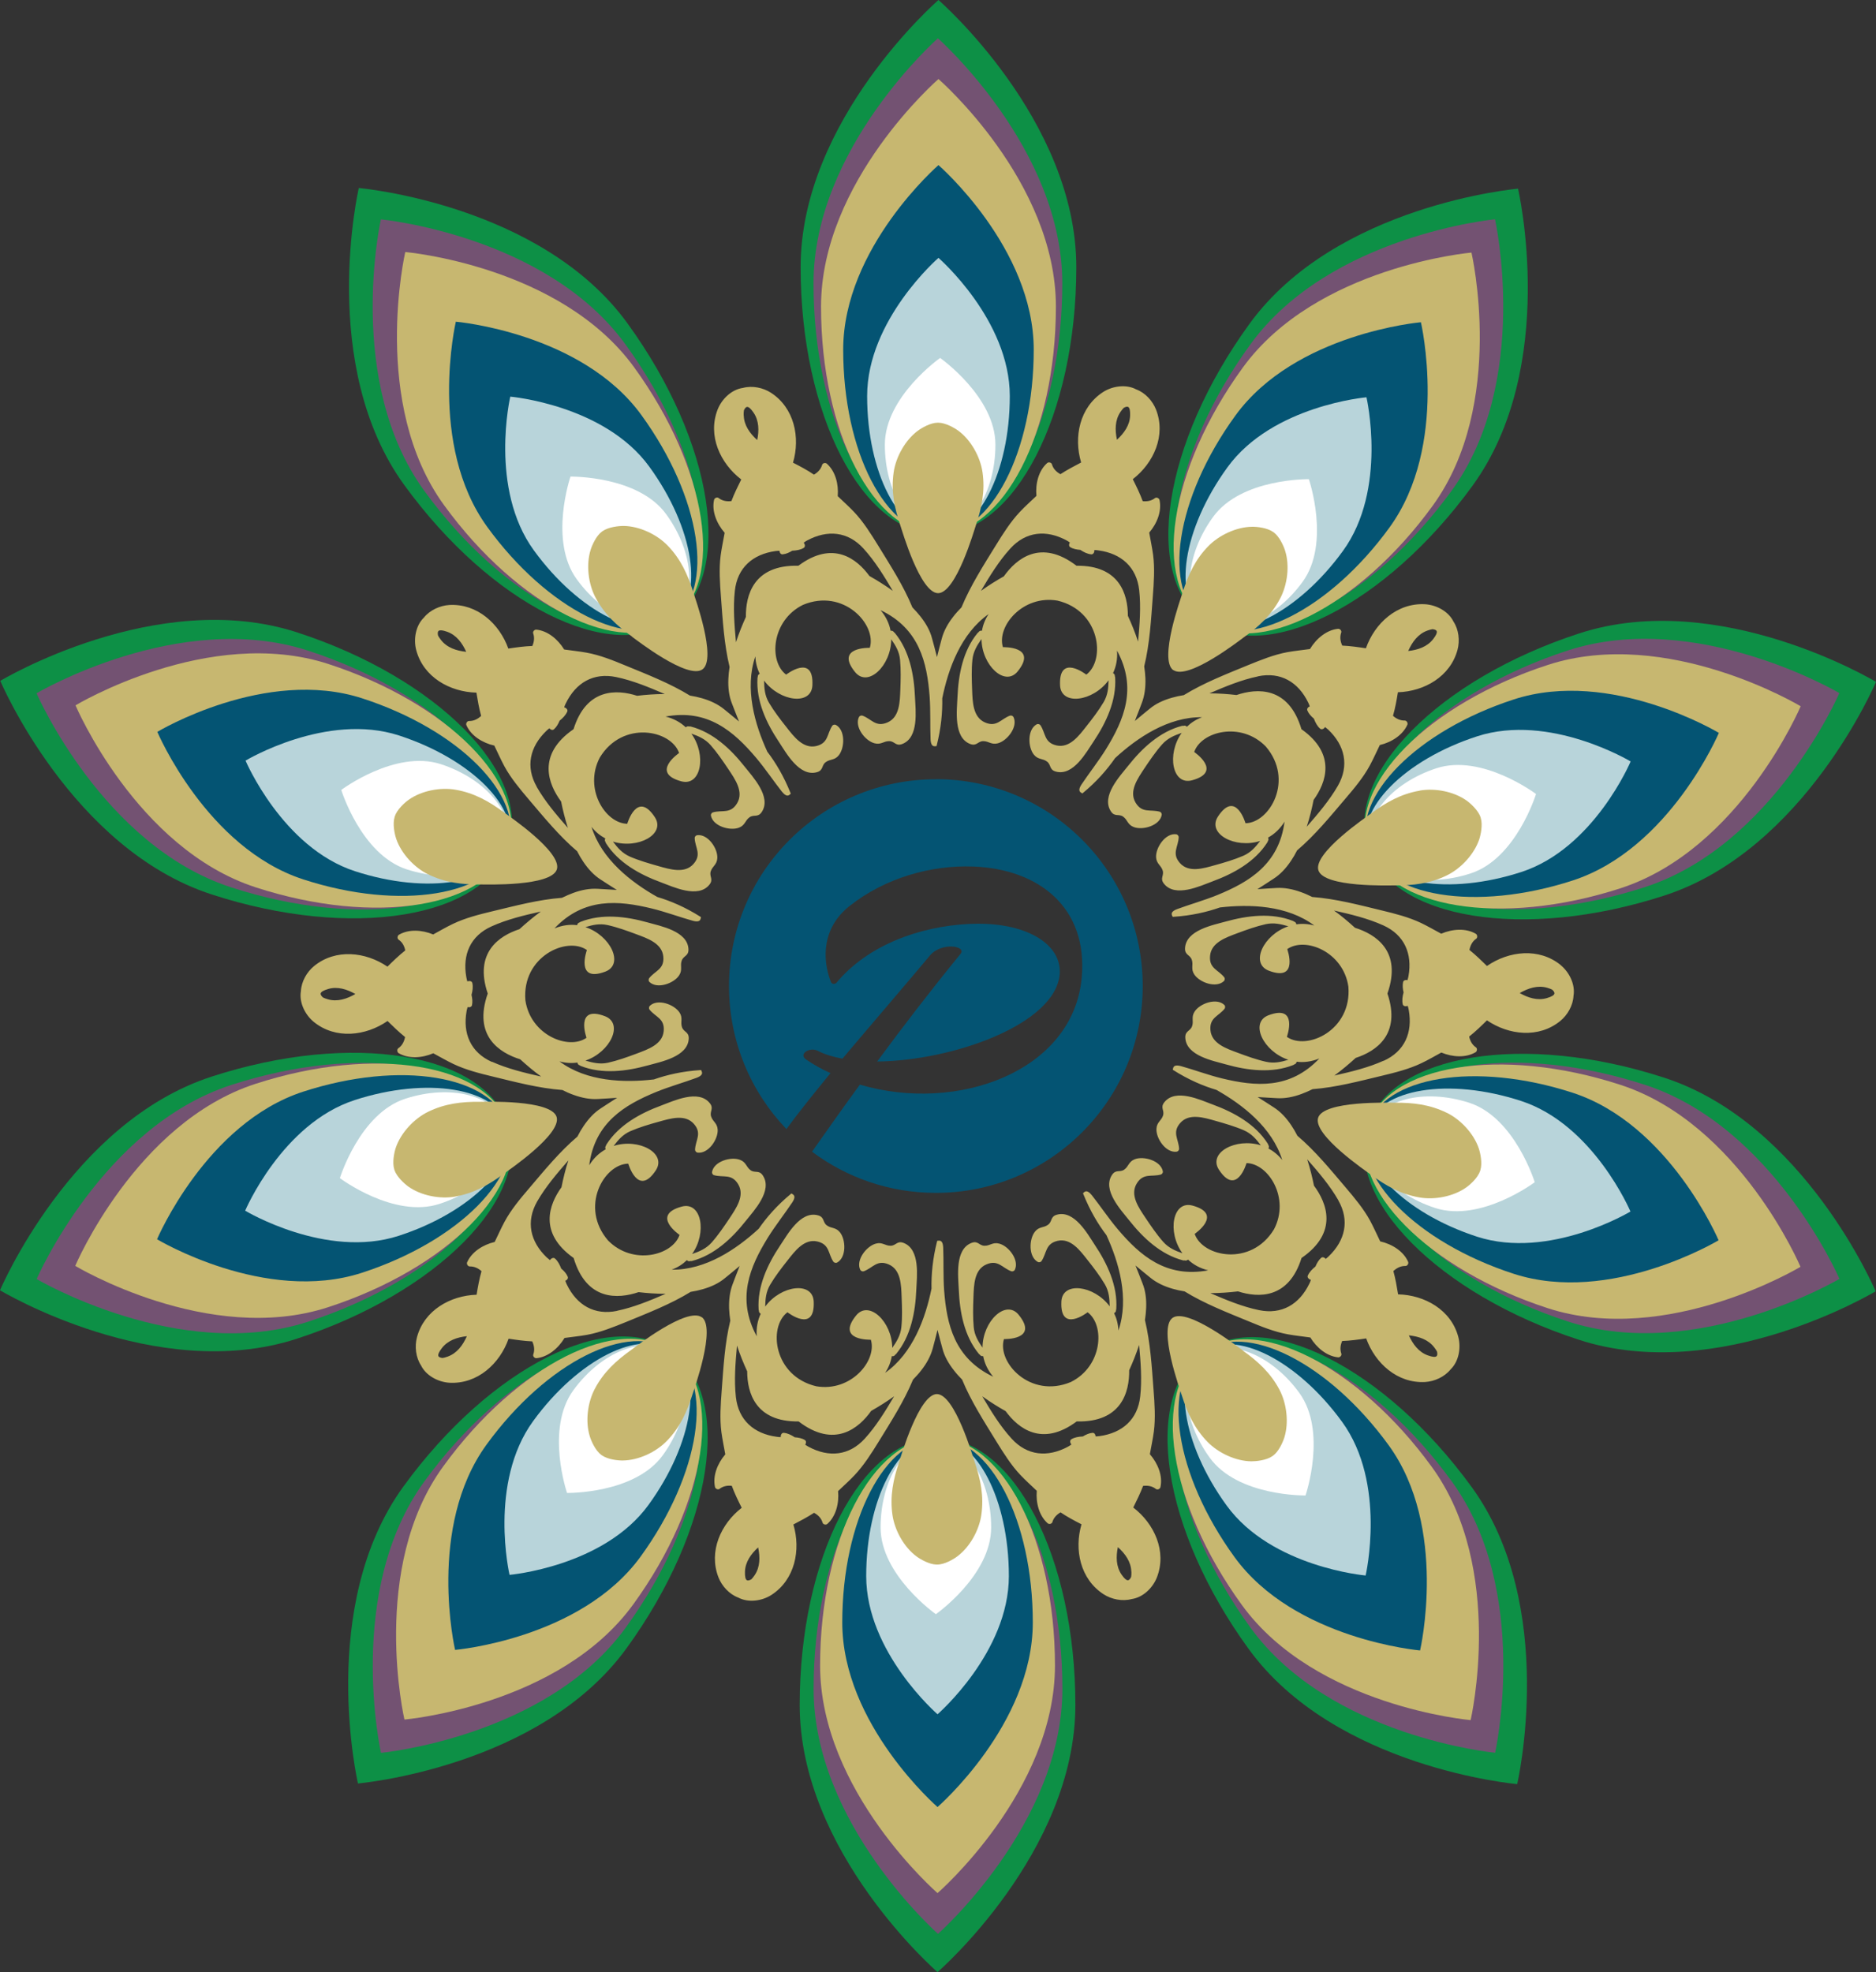 <?xml version="1.0" encoding="UTF-8"?><svg id="Layer_1" xmlns="http://www.w3.org/2000/svg" xmlns:xlink="http://www.w3.org/1999/xlink" viewBox="0 0 202.24 212.61"><rect x="0" y="0" width="202.24" height="212.61" fill="#333333" stroke="none"/><defs><style>.cls-1{fill:#fff;}.cls-2{fill:#735272;}.cls-3{fill:#c7b770;}.cls-4{fill:#045473;}.cls-5{fill:#b8d4da;}.cls-6{fill:#0d9046;}</style></defs><g id="logoMark"><a xlink:href="75.0533333333333"><path id="logoMark_PathItem_" class="cls-4" d="M100.89,84.01c-12.31,0-22.3,9.98-22.3,22.3,0,5.98,2.36,11.41,6.19,15.41,1.18-1.62,2.87-3.73,4.75-6.03-.89-.4-1.78-.89-2.63-1.47-.85-.58,.36-1.38,1.25-.94,.76,.4,1.69,.67,2.67,.85,3.34-3.96,6.95-8.15,9.44-11.13,1.25-1.47,3.96-1.02,3.3-.18-3.34,4.1-6.28,7.93-9,11.62,8.19-.09,19.19-4.01,19.68-9.4,.27-3.25-3.65-5.74-9.8-5.43-5.39,.27-10.91,2.32-14.25,6.32-.18,.22-.53,.18-.62-.09-.94-2.4-.98-5.83,2.05-8.19,3.83-3.03,8.82-4.41,13.32-4.23,7.04,.27,12.38,4.41,11.67,12.02-.94,10.06-13.4,14.61-23.91,11.49-1.8,2.46-3.49,4.86-5.16,7.23,3.72,2.79,8.34,4.44,13.35,4.44,12.31,0,22.3-9.98,22.3-22.3s-9.98-22.3-22.3-22.3h0Z"/></a><a xlink:href="62.1980392156863"><path id="logoMark_PathItem_-2" class="cls-6" d="M86.21,183.81c0,15.91,14.86,28.8,14.86,28.8,0,0,14.86-12.89,14.86-28.8s-6.65-28.8-14.86-28.8-14.86,12.89-14.86,28.8Z"/></a><a xlink:href="62.543137254902"><path id="logoMark_PathItem_-3" class="cls-2" d="M87.71,182.07c0,14.58,13.41,26.41,13.41,26.41,0,0,13.41-11.82,13.41-26.41s-6.01-26.41-13.41-26.41-13.41,11.82-13.41,26.41h0Z"/></a><a xlink:href="29.5333333333333"><path id="logoMark_PathItem_-4" class="cls-3" d="M88.41,179.55c0,13.55,12.66,24.54,12.66,24.54,0,0,12.66-10.99,12.66-24.54s-5.67-24.54-12.66-24.54-12.66,10.99-12.66,24.54Z"/></a><a xlink:href="75.0533333333333"><path id="logoMark_PathItem_-5" class="cls-4" d="M90.8,174.91c0,10.99,10.27,19.9,10.27,19.9,0,0,10.27-8.91,10.27-19.9s-4.6-19.9-10.27-19.9-10.27,8.91-10.27,19.9Z"/></a><a xlink:href="19.8776470588235"><path id="logoMark_PathItem_-6" class="cls-5" d="M93.38,169.91c0,8.23,7.69,14.9,7.69,14.9,0,0,7.69-6.67,7.69-14.9s-3.44-14.9-7.69-14.9-7.69,6.67-7.69,14.9Z"/></a><a xlink:href="1.4210854715202e-14"><path id="logoMark_PathItem_-7" class="cls-1" d="M94.93,164.67c0,5.16,5.96,9.35,5.96,9.35,0,0,5.96-4.18,5.96-9.35s-2.67-9.35-5.96-9.35-5.96,4.18-5.96,9.35Z"/></a><a xlink:href="62.1980392156863"><path id="logoMark_PathItem_-8" class="cls-6" d="M134.61,177.77c9.35,12.87,28.95,14.57,28.95,14.57,0,0,4.44-19.17-4.91-32.03-9.35-12.87-22.31-19.39-28.95-14.57s-4.44,19.17,4.91,32.03Z"/></a><a xlink:href="62.543137254902"><path id="logoMark_PathItem_-9" class="cls-2" d="M134.81,175.48c8.57,11.8,26.37,13.48,26.37,13.48,0,0,3.9-17.45-4.67-29.25s-20.38-17.83-26.37-13.48c-5.99,4.35-3.9,17.45,4.67,29.25Z"/></a><a xlink:href="29.5333333333333"><path id="logoMark_PathItem_-10" class="cls-3" d="M133.88,173.03c7.96,10.96,24.66,12.41,24.66,12.41,0,0,3.78-16.33-4.18-27.29s-19.01-16.52-24.66-12.41c-5.66,4.11-3.78,16.33,4.18,27.29Z"/></a><a xlink:href="75.0533333333333"><path id="logoMark_PathItem_-11" class="cls-4" d="M133.09,167.87c6.46,8.89,20,10.06,20,10.06,0,0,3.07-13.24-3.39-22.13-6.46-8.89-15.41-13.4-20-10.06-4.59,3.33-3.07,13.24,3.39,22.13Z"/></a><a xlink:href="19.8776470588235"><path id="logoMark_PathItem_-12" class="cls-5" d="M132.24,162.31c4.84,6.66,14.98,7.54,14.98,7.54,0,0,2.3-9.92-2.54-16.57s-11.54-10.03-14.98-7.54-2.3,9.92,2.54,16.57Z"/></a><a xlink:href="1.4210854715202e-14"><path id="logoMark_PathItem_-13" class="cls-1" d="M130.42,157.16c3.03,4.18,10.32,4.06,10.32,4.06,0,0,2.36-6.89-.67-11.06s-7.65-5.99-10.32-4.06c-2.66,1.93-2.36,6.89,.67,11.06Z"/></a><a xlink:href="62.1980392156863"><path id="logoMark_PathItem_-14" class="cls-6" d="M170.22,144.44c15.13,4.92,31.98-5.23,31.98-5.23,0,0-7.67-18.12-22.8-23.03-15.13-4.92-29.45-2.57-31.98,5.23-2.54,7.8,7.67,18.12,22.8,23.03Z"/></a><a xlink:href="62.543137254902"><path id="logoMark_PathItem_-15" class="cls-2" d="M169.04,142.47c13.87,4.51,29.26-4.6,29.26-4.6,0,0-7.1-16.41-20.97-20.92-13.87-4.51-26.97-2.45-29.26,4.6s7.1,16.41,20.97,20.92h0Z"/></a><a xlink:href="29.5333333333333"><path id="logoMark_PathItem_-16" class="cls-3" d="M166.85,141.03c12.89,4.19,27.25-4.46,27.25-4.46,0,0-6.54-15.43-19.42-19.62s-25.09-2.19-27.25,4.46,6.54,15.43,19.42,19.62Z"/></a><a xlink:href="75.0533333333333"><path id="logoMark_PathItem_-17" class="cls-4" d="M163.17,137.32c10.45,3.4,22.1-3.61,22.1-3.61,0,0-5.3-12.52-15.75-15.91s-20.34-1.78-22.1,3.61c-1.75,5.39,5.3,12.52,15.75,15.91Z"/></a><a xlink:href="19.8776470588235"><path id="logoMark_PathItem_-18" class="cls-5" d="M159.22,133.32c7.83,2.54,16.55-2.71,16.55-2.71,0,0-3.97-9.37-11.79-11.92s-15.23-1.33-16.55,2.71,3.97,9.37,11.79,11.92Z"/></a><a xlink:href="1.4210854715202e-14"><path id="logoMark_PathItem_-19" class="cls-1" d="M154.72,130.23c4.91,1.59,10.73-2.78,10.73-2.78,0,0-2.14-6.96-7.05-8.56-4.91-1.59-9.71-.35-10.73,2.78s2.14,6.96,7.05,8.56Z"/></a><a xlink:href="62.1980392156863"><path id="logoMark_PathItem_-20" class="cls-6" d="M179.44,96.54c15.13-4.92,22.8-23.03,22.8-23.03,0,0-16.85-10.15-31.98-5.23-15.13,4.92-25.33,15.23-22.8,23.03,2.54,7.8,16.85,10.15,31.98,5.23Z"/></a><a xlink:href="62.543137254902"><path id="logoMark_PathItem_-21" class="cls-2" d="M177.32,95.64c13.87-4.51,20.97-20.92,20.97-20.92,0,0-15.39-9.1-29.26-4.6-13.87,4.51-23.26,13.87-20.97,20.92,2.29,7.05,15.39,9.1,29.26,4.6Z"/></a><a xlink:href="29.5333333333333"><path id="logoMark_PathItem_-22" class="cls-3" d="M174.7,95.76c12.89-4.19,19.42-19.62,19.42-19.62,0,0-14.36-8.65-27.25-4.46s-21.58,12.97-19.42,19.62,14.36,8.64,27.25,4.46Z"/></a><a xlink:href="75.0533333333333"><path id="logoMark_PathItem_-23" class="cls-4" d="M169.55,94.92c10.45-3.4,15.75-15.91,15.75-15.91,0,0-11.64-7.01-22.1-3.61-10.45,3.4-17.5,10.52-15.75,15.91,1.75,5.39,11.64,7.01,22.1,3.61h0Z"/></a><a xlink:href="19.8776470588235"><path id="logoMark_PathItem_-24" class="cls-5" d="M164,94.01c7.83-2.54,11.79-11.92,11.79-11.92,0,0-8.72-5.25-16.55-2.71s-13.11,7.88-11.79,11.92,8.72,5.25,16.55,2.71Z"/></a><a xlink:href="1.4210854715202e-14"><path id="logoMark_PathItem_-25" class="cls-1" d="M158.54,94.16c4.91-1.59,7.05-8.56,7.05-8.56,0,0-5.82-4.38-10.73-2.78s-8.06,5.43-7.05,8.56c1.02,3.13,5.82,4.38,10.73,2.78Z"/></a><a xlink:href="62.1980392156863"><path id="logoMark_PathItem_-26" class="cls-6" d="M158.74,52.37c9.35-12.87,4.91-32.03,4.91-32.03,0,0-19.6,1.7-28.95,14.57-9.35,12.87-11.55,27.21-4.91,32.03,6.64,4.82,19.6-1.7,28.95-14.57Z"/></a><a xlink:href="62.543137254902"><path id="logoMark_PathItem_-27" class="cls-2" d="M156.5,52.89c8.57-11.8,4.67-29.25,4.67-29.25,0,0-17.8,1.68-26.37,13.48-8.57,11.8-10.66,24.89-4.67,29.25s17.8-1.68,26.37-13.48Z"/></a><a xlink:href="29.5333333333333"><path id="logoMark_PathItem_-28" class="cls-3" d="M154.45,54.52c7.96-10.96,4.18-27.29,4.18-27.29,0,0-16.7,1.45-24.66,12.41-7.96,10.96-9.84,23.18-4.18,27.29,5.66,4.11,16.7-1.45,24.66-12.41Z"/></a><a xlink:href="75.0533333333333"><path id="logoMark_PathItem_-29" class="cls-4" d="M149.79,56.87c6.46-8.89,3.39-22.13,3.39-22.13,0,0-13.54,1.17-20,10.06-6.46,8.89-7.98,18.8-3.39,22.13,4.59,3.33,13.54-1.17,20-10.06Z"/></a><a xlink:href="19.8776470588235"><path id="logoMark_PathItem_-30" class="cls-5" d="M144.77,59.4c4.84-6.66,2.54-16.57,2.54-16.57,0,0-10.14,.88-14.98,7.54-4.84,6.66-5.97,14.08-2.54,16.57,3.43,2.5,10.14-.88,14.98-7.54Z"/></a><a xlink:href="1.4210854715202e-14"><path id="logoMark_PathItem_-31" class="cls-1" d="M140.43,62.72c3.03-4.18,.67-11.06,.67-11.06,0,0-7.28-.12-10.32,4.06s-3.33,9.13-.67,11.06,7.28,.12,10.32-4.06Z"/></a><a xlink:href="62.1980392156863"><path id="logoMark_PathItem_-32" class="cls-6" d="M116.03,28.8c0-15.91-14.86-28.8-14.86-28.8,0,0-14.86,12.89-14.86,28.8s6.65,28.8,14.86,28.8,14.86-12.89,14.86-28.8Z"/></a><a xlink:href="62.543137254902"><path id="logoMark_PathItem_-33" class="cls-2" d="M114.52,30.54c0-14.58-13.41-26.41-13.41-26.41,0,0-13.41,11.82-13.41,26.41s6.01,26.41,13.41,26.41,13.41-11.82,13.41-26.41Z"/></a><a xlink:href="29.5333333333333"><path id="logoMark_PathItem_-34" class="cls-3" d="M113.83,33.06c0-13.55-12.66-24.54-12.66-24.54,0,0-12.66,10.99-12.66,24.54s5.67,24.54,12.66,24.54,12.66-10.99,12.66-24.54Z"/></a><a xlink:href="75.0533333333333"><path id="logoMark_PathItem_-35" class="cls-4" d="M111.44,37.7c0-10.99-10.27-19.9-10.27-19.9,0,0-10.27,8.91-10.27,19.9,0,10.99,4.6,19.9,10.27,19.9s10.27-8.91,10.27-19.9Z"/></a><a xlink:href="19.8776470588235"><path id="logoMark_PathItem_-36" class="cls-5" d="M108.86,42.7c0-8.23-7.69-14.9-7.69-14.9,0,0-7.69,6.67-7.69,14.9s3.44,14.9,7.69,14.9,7.69-6.67,7.69-14.9Z"/></a><a xlink:href="1.4210854715202e-14"><path id="logoMark_PathItem_-37" class="cls-1" d="M107.31,47.94c0-5.16-5.96-9.35-5.96-9.35,0,0-5.96,4.18-5.96,9.35s2.67,9.35,5.96,9.35,5.96-4.18,5.96-9.35Z"/></a><a xlink:href="62.1980392156863"><path id="logoMark_PathItem_-38" class="cls-6" d="M67.63,34.84c-9.35-12.87-28.95-14.57-28.95-14.57,0,0-4.44,19.17,4.91,32.03,9.35,12.87,22.31,19.39,28.95,14.57s4.44-19.17-4.91-32.03Z"/></a><a xlink:href="62.543137254902"><path id="logoMark_PathItem_-39" class="cls-2" d="M67.43,37.13c-8.57-11.8-26.37-13.48-26.37-13.48,0,0-3.9,17.45,4.67,29.25s20.38,17.83,26.37,13.48c5.99-4.35,3.9-17.45-4.67-29.25Z"/></a><a xlink:href="29.5333333333333"><path id="logoMark_PathItem_-40" class="cls-3" d="M68.35,39.58c-7.97-10.96-24.66-12.41-24.66-12.41,0,0-3.78,16.33,4.18,27.29,7.97,10.96,19.01,16.52,24.66,12.41,5.66-4.11,3.78-16.33-4.18-27.29Z"/></a><a xlink:href="75.0533333333333"><path id="logoMark_PathItem_-41" class="cls-4" d="M69.14,44.74c-6.46-8.89-20-10.06-20-10.06,0,0-3.07,13.24,3.39,22.13,6.46,8.89,15.41,13.4,20,10.06,4.59-3.33,3.07-13.24-3.39-22.13Z"/></a><a xlink:href="19.8776470588235"><path id="logoMark_PathItem_-42" class="cls-5" d="M69.99,50.3c-4.84-6.66-14.98-7.54-14.98-7.54,0,0-2.3,9.92,2.54,16.57,4.84,6.66,11.54,10.03,14.98,7.54s2.3-9.92-2.54-16.57Z"/></a><a xlink:href="1.4210854715202e-14"><path id="logoMark_PathItem_-43" class="cls-1" d="M71.82,55.44c-3.03-4.18-10.32-4.06-10.32-4.06,0,0-2.36,6.89,.67,11.06,3.03,4.18,7.65,5.99,10.32,4.06s2.36-6.89-.67-11.06Z"/></a><a xlink:href="62.1980392156863"><path id="logoMark_PathItem_-44" class="cls-6" d="M32.01,68.17C16.89,63.26,.03,73.4,.03,73.4c0,0,7.67,18.12,22.8,23.03,15.13,4.92,29.45,2.57,31.98-5.23,2.54-7.8-7.67-18.12-22.8-23.03h0Z"/></a><a xlink:href="62.543137254902"><path id="logoMark_PathItem_-45" class="cls-2" d="M33.2,70.14c-13.87-4.51-29.26,4.6-29.26,4.6,0,0,7.1,16.41,20.97,20.92s26.97,2.45,29.26-4.6-7.1-16.41-20.97-20.92Z"/></a><a xlink:href="29.5333333333333"><path id="logoMark_PathItem_-46" class="cls-3" d="M35.39,71.58c-12.89-4.19-27.25,4.46-27.25,4.46,0,0,6.54,15.43,19.42,19.62,12.89,4.19,25.09,2.19,27.25-4.46,2.16-6.65-6.54-15.43-19.42-19.62Z"/></a><a xlink:href="75.0533333333333"><path id="logoMark_PathItem_-47" class="cls-4" d="M39.06,75.29c-10.45-3.4-22.1,3.61-22.1,3.61,0,0,5.3,12.52,15.75,15.91s20.34,1.78,22.1-3.61c1.75-5.39-5.3-12.52-15.75-15.91Z"/></a><a xlink:href="19.8776470588235"><path id="logoMark_PathItem_-48" class="cls-5" d="M43.02,79.29c-7.83-2.54-16.55,2.71-16.55,2.71,0,0,3.97,9.37,11.79,11.92s15.23,1.33,16.55-2.71-3.97-9.37-11.79-11.92Z"/></a><a xlink:href="1.4210854715202e-14"><path id="logoMark_PathItem_-49" class="cls-1" d="M47.52,82.38c-4.91-1.59-10.73,2.78-10.73,2.78,0,0,2.14,6.96,7.05,8.56,4.91,1.59,9.71,.35,10.73-2.78,1.02-3.13-2.14-6.96-7.05-8.56Z"/></a><a xlink:href="62.1980392156863"><path id="logoMark_PathItem_-50" class="cls-6" d="M22.8,116.07C7.67,120.99,0,139.1,0,139.1c0,0,16.85,10.15,31.98,5.23,15.13-4.92,25.33-15.23,22.8-23.03s-16.85-10.15-31.98-5.23h0Z"/></a><a xlink:href="62.543137254902"><path id="logoMark_PathItem_-51" class="cls-2" d="M24.92,116.97c-13.87,4.51-20.97,20.92-20.97,20.92,0,0,15.39,9.1,29.26,4.6,13.87-4.51,23.26-13.87,20.97-20.92s-15.39-9.1-29.26-4.6Z"/></a><a xlink:href="29.5333333333333"><path id="logoMark_PathItem_-52" class="cls-3" d="M27.53,116.85c-12.89,4.19-19.42,19.62-19.42,19.62,0,0,14.36,8.65,27.25,4.46,12.89-4.19,21.58-12.97,19.42-19.62s-14.36-8.65-27.25-4.46Z"/></a><a xlink:href="75.0533333333333"><path id="logoMark_PathItem_-53" class="cls-4" d="M32.68,117.69c-10.45,3.4-15.75,15.91-15.75,15.91,0,0,11.64,7.01,22.1,3.61,10.45-3.4,17.5-10.52,15.75-15.91-1.75-5.39-11.64-7.01-22.1-3.61Z"/></a><a xlink:href="19.8776470588235"><path id="logoMark_PathItem_-54" class="cls-5" d="M38.23,118.6c-7.83,2.54-11.8,11.92-11.8,11.92,0,0,8.72,5.25,16.55,2.71,7.83-2.54,13.11-7.88,11.79-11.92-1.31-4.04-8.72-5.25-16.55-2.71Z"/></a><a xlink:href="1.4210854715202e-14"><path id="logoMark_PathItem_-55" class="cls-1" d="M43.69,118.45c-4.91,1.59-7.05,8.56-7.05,8.56,0,0,5.82,4.38,10.73,2.78,4.91-1.59,8.06-5.43,7.05-8.56s-5.82-4.38-10.73-2.78Z"/></a><a xlink:href="62.1980392156863"><path id="logoMark_PathItem_-56" class="cls-6" d="M43.5,160.24c-9.35,12.87-4.91,32.03-4.91,32.03,0,0,19.6-1.7,28.95-14.57s11.55-27.21,4.91-32.03-19.6,1.7-28.95,14.57Z"/></a><a xlink:href="62.543137254902"><path id="logoMark_PathItem_-57" class="cls-2" d="M45.74,159.72c-8.57,11.8-4.67,29.25-4.67,29.25,0,0,17.8-1.68,26.37-13.48,8.57-11.8,10.66-24.89,4.67-29.25s-17.8,1.68-26.37,13.48Z"/></a><a xlink:href="29.5333333333333"><path id="logoMark_PathItem_-58" class="cls-3" d="M47.78,158.09c-7.97,10.96-4.18,27.29-4.18,27.29,0,0,16.7-1.45,24.66-12.41,7.97-10.96,9.84-23.18,4.18-27.29-5.66-4.11-16.7,1.45-24.66,12.41Z"/></a><a xlink:href="75.0533333333333"><path id="logoMark_PathItem_-59" class="cls-4" d="M52.45,155.74c-6.46,8.89-3.39,22.13-3.39,22.13,0,0,13.54-1.17,20-10.06,6.46-8.89,7.98-18.8,3.39-22.13-4.59-3.33-13.54,1.17-20,10.06Z"/></a><a xlink:href="19.8776470588235"><path id="logoMark_PathItem_-60" class="cls-5" d="M57.47,153.21c-4.84,6.66-2.54,16.57-2.54,16.57,0,0,10.14-.88,14.98-7.54,4.84-6.66,5.97-14.08,2.54-16.57-3.43-2.5-10.14,.88-14.98,7.54Z"/></a><a xlink:href="1.4210854715202e-14"><path id="logoMark_PathItem_-61" class="cls-1" d="M61.8,149.89c-3.03,4.18-.67,11.06-.67,11.06,0,0,7.28,.12,10.32-4.06,3.03-4.18,3.33-9.13,.67-11.06s-7.28-.12-10.32,4.06Z"/></a><a xlink:href="29.5333333333333"><path id="logoMark_PathItem_-62" class="cls-3" d="M101.12,63.95c1.95,0,3.9-6.79,4.08-7.31,.64-1.91,1.01-3.7,.72-5.72-.24-1.66-1.24-3.47-2.59-4.47-.43-.32-1.39-.87-2.16-.88-.01,0-.03,0-.04,0-.01,0-.03,0-.04,0-.78,0-1.73,.56-2.16,.88-1.35,1.01-2.35,2.81-2.59,4.47-.29,2.02,.07,3.81,.72,5.72,.18,.52,2.13,7.31,4.08,7.31h0Z"/></a><a xlink:href="29.5333333333333"><path id="logoMark_PathItem_-63" class="cls-3" d="M68.14,68.65c.45,.32,6.01,4.66,7.59,3.51,1.58-1.15-.83-7.78-.99-8.31-.6-1.92-1.36-3.59-2.78-5.05-1.17-1.2-3.04-2.08-4.73-2.1-.54,0-1.63,.11-2.27,.56-.01,0-.02,.01-.03,.02-.01,0-.02,.02-.03,.02-.63,.46-1.07,1.47-1.23,1.98-.5,1.61-.25,3.66,.53,5.14,.95,1.8,2.3,3.04,3.94,4.21h0Z"/></a><a xlink:href="29.5333333333333"><path id="logoMark_PathItem_-64" class="cls-3" d="M46.16,94.26c1.83,.9,3.65,1.11,5.66,1.09,.55,0,7.61,.23,8.21-1.62,.6-1.86-5.25-5.81-5.69-6.14-1.62-1.2-3.21-2.1-5.22-2.45-1.65-.29-3.68,.1-5.06,1.08-.44,.31-1.26,1.05-1.5,1.79,0,.01,0,.02-.01,.04,0,.01,0,.03-.01,.04-.23,.74,0,1.82,.17,2.33,.54,1.6,1.95,3.11,3.46,3.85h0Z"/></a><a xlink:href="29.5333333333333"><path id="logoMark_PathItem_-65" class="cls-3" d="M49.09,128.99c2.01-.35,3.6-1.25,5.22-2.45,.44-.33,6.29-4.28,5.69-6.14-.6-1.86-7.66-1.62-8.21-1.62-2.01-.02-3.83,.19-5.66,1.09-1.5,.74-2.91,2.25-3.46,3.85-.17,.51-.4,1.59-.17,2.33,0,.01,0,.03,.01,.04,0,.01,0,.03,.01,.04,.25,.74,1.06,1.47,1.5,1.79,1.38,.98,3.4,1.37,5.06,1.08h0Z"/></a><a xlink:href="29.5333333333333"><path id="logoMark_PathItem_-66" class="cls-3" d="M75.65,142.01c-1.58-1.15-7.15,3.19-7.59,3.51-1.64,1.17-2.99,2.4-3.94,4.21-.78,1.48-1.04,3.53-.53,5.14,.16,.52,.61,1.52,1.23,1.98,.01,0,.02,.02,.03,.02,.01,0,.02,.01,.03,.02,.64,.45,1.73,.57,2.27,.56,1.69-.02,3.56-.9,4.73-2.1,1.42-1.46,2.18-3.13,2.78-5.05,.16-.52,2.57-7.16,.99-8.31h0Z"/></a><a xlink:href="29.5333333333333"><path id="logoMark_PathItem_-67" class="cls-3" d="M101.01,150.29c-1.95,0-3.9,6.79-4.08,7.31-.64,1.91-1.01,3.7-.72,5.72,.24,1.66,1.24,3.47,2.59,4.47,.43,.32,1.39,.87,2.16,.88,.01,0,.03,0,.04,0,.01,0,.03,0,.04,0,.78,0,1.73-.56,2.16-.88,1.35-1.01,2.35-2.81,2.59-4.47,.29-2.02-.07-3.81-.72-5.72-.18-.52-2.13-7.31-4.08-7.31h0Z"/></a><a xlink:href="29.5333333333333"><path id="logoMark_PathItem_-68" class="cls-3" d="M133.99,145.59c-.45-.32-6.01-4.66-7.59-3.51-1.58,1.15,.83,7.78,.99,8.31,.6,1.92,1.36,3.59,2.78,5.05,1.17,1.2,3.04,2.08,4.73,2.1,.54,0,1.63-.11,2.27-.56,.01,0,.02-.01,.03-.02,.01,0,.02-.02,.03-.02,.63-.46,1.07-1.47,1.23-1.98,.5-1.61,.25-3.66-.53-5.14-.95-1.8-2.3-3.04-3.94-4.21h0Z"/></a><path id="logoMark_CompoundPathItem_" class="cls-3" d="M168.25,104.04c-2.34-1.9-5.59-1.53-7.95,.1-.61-.6-1.22-1.19-1.89-1.73,.1-.49,.31-.92,.73-1.21,.17-.12,.13-.43-.04-.53-1.07-.63-2.52-.53-3.73-.01-.73-.39-1.43-.8-2.18-1.16-1.33-.63-2.82-1.01-4.24-1.35-2.47-.6-4.97-1.26-7.49-1.45-.4-.2-.8-.38-1.2-.52-.9-.33-1.79-.5-2.64-.45-.62,.04-1.32,.07-2.07,.13,.65-.4,1.22-.79,1.75-1.13,.72-.46,1.34-1.13,1.87-1.92,.24-.35,.46-.73,.66-1.13,1.93-1.64,3.56-3.64,5.21-5.58,.95-1.11,1.94-2.29,2.64-3.59,.39-.72,.71-1.46,1.07-2.19,1.27-.3,2.47-1.07,2.97-2.19,.08-.18-.07-.45-.28-.45-.49,.01-.91-.19-1.27-.51,.24-.83,.39-1.68,.53-2.54,2.84-.09,5.66-1.69,6.43-4.59,.26-.98,.13-2.17-.44-3.03-.54-1.11-1.86-1.8-3.07-1.87-3.01-.16-5.42,2.05-6.37,4.75-.85-.13-1.69-.25-2.55-.29-.21-.46-.28-.93-.11-1.41,.07-.2-.15-.42-.34-.4-1.23,.12-2.35,1.05-3.03,2.18-.82,.12-1.63,.19-2.45,.34-1.45,.27-2.87,.85-4.23,1.4-2.35,.97-4.76,1.9-6.92,3.23-.44,.07-.87,.16-1.28,.28-.92,.26-1.74,.64-2.4,1.19-.48,.4-1.03,.83-1.6,1.32,.29-.7,.52-1.36,.75-1.94,.31-.8,.42-1.7,.39-2.65-.02-.43-.06-.86-.13-1.3,.6-2.46,.74-5.04,.93-7.57,.11-1.46,.22-2.99,.03-4.45-.11-.81-.28-1.6-.42-2.4,.85-.99,1.37-2.32,1.11-3.52-.04-.19-.32-.33-.49-.2-.39,.3-.84,.38-1.32,.33-.3-.82-.68-1.59-1.07-2.37,2.25-1.74,3.59-4.7,2.51-7.49-.37-.95-1.17-1.83-2.14-2.19-1.09-.58-2.56-.37-3.58,.29-2.53,1.64-3.18,4.85-2.36,7.59-.76,.4-1.51,.79-2.23,1.26-.44-.24-.78-.58-.92-1.07-.06-.2-.37-.26-.51-.13-.93,.82-1.28,2.23-1.16,3.54-.59,.57-1.21,1.11-1.78,1.72-1.01,1.07-1.83,2.37-2.6,3.62-1.33,2.16-2.73,4.34-3.7,6.68-.31,.32-.61,.64-.87,.98-.59,.75-1.03,1.55-1.25,2.37-.16,.6-.34,1.27-.52,2.01-.18-.74-.37-1.41-.53-2.01-.21-.83-.66-1.62-1.25-2.37-.26-.33-.56-.66-.87-.98-.96-2.34-2.37-4.51-3.7-6.68-.77-1.24-1.58-2.55-2.6-3.62-.56-.59-1.17-1.13-1.75-1.69,.11-1.3-.25-2.68-1.17-3.5-.15-.13-.45-.08-.51,.13-.14,.47-.46,.8-.88,1.05-.72-.49-1.48-.89-2.26-1.29,.8-2.73,.14-5.91-2.38-7.54-.85-.55-2.02-.79-3.02-.52-1.23,.17-2.29,1.21-2.73,2.34-1.09,2.81,.28,5.79,2.55,7.53-.38,.77-.76,1.53-1.06,2.33-.5,.06-.97-.01-1.38-.33-.17-.13-.45,0-.49,.2-.27,1.21,.28,2.56,1.14,3.55-.14,.81-.32,1.61-.43,2.44-.19,1.46-.08,3,.03,4.45,.19,2.53,.34,5.11,.93,7.57-.07,.44-.11,.87-.13,1.3-.04,.95,.07,1.86,.39,2.65,.23,.58,.47,1.23,.76,1.93-.58-.49-1.13-.92-1.61-1.32-.66-.54-1.49-.93-2.4-1.19-.41-.12-.84-.21-1.28-.28-2.16-1.33-4.57-2.26-6.92-3.23-1.35-.56-2.78-1.14-4.23-1.4-.81-.15-1.61-.22-2.41-.34-.68-1.11-1.78-2.02-3-2.14-.19-.02-.41,.2-.34,.4,.16,.46,.1,.92-.09,1.36-.87,.03-1.72,.15-2.59,.28-.96-2.68-3.36-4.86-6.35-4.7-1.01,.06-2.1,.55-2.75,1.36-.89,.86-1.14,2.33-.83,3.5,.77,2.92,3.63,4.52,6.49,4.59,.14,.85,.28,1.68,.51,2.51-.37,.34-.79,.56-1.31,.55-.21,0-.36,.27-.28,.45,.5,1.14,1.73,1.91,3.01,2.2,.36,.74,.69,1.49,1.08,2.22,.7,1.29,1.69,2.47,2.64,3.59,1.65,1.94,3.28,3.94,5.21,5.58,.2,.4,.42,.77,.66,1.13,.53,.79,1.15,1.46,1.87,1.92,.53,.34,1.1,.72,1.75,1.12-.76-.05-1.45-.08-2.08-.12-.85-.05-1.75,.12-2.64,.45-.4,.15-.8,.32-1.2,.52-2.52,.19-5.02,.86-7.49,1.45-1.42,.34-2.92,.72-4.24,1.35-.74,.35-1.43,.76-2.15,1.15-1.2-.5-2.63-.59-3.69,.03-.17,.1-.21,.41-.04,.53,.41,.28,.62,.68,.72,1.16-.68,.54-1.3,1.14-1.92,1.75-2.35-1.6-5.58-1.96-7.9-.07-.79,.64-1.38,1.68-1.43,2.71-.21,1.22,.45,2.55,1.39,3.32,2.34,1.9,5.59,1.53,7.95-.1,.61,.6,1.22,1.19,1.89,1.73-.1,.49-.31,.92-.73,1.21-.17,.12-.13,.43,.04,.53,1.07,.63,2.52,.53,3.73,.01,.73,.39,1.43,.8,2.18,1.16,1.33,.63,2.82,1.01,4.24,1.35,2.47,.6,4.97,1.26,7.49,1.45,.4,.2,.8,.38,1.2,.52,.9,.33,1.79,.5,2.64,.45,.62-.04,1.32-.07,2.07-.13-.65,.4-1.22,.79-1.75,1.13-.72,.46-1.34,1.13-1.87,1.92-.24,.35-.46,.73-.66,1.13-1.93,1.64-3.56,3.64-5.21,5.58-.95,1.11-1.94,2.29-2.64,3.59-.39,.72-.71,1.46-1.07,2.19-1.27,.3-2.47,1.07-2.97,2.19-.08,.18,.07,.45,.28,.45,.49-.01,.91,.19,1.27,.51-.24,.84-.39,1.68-.53,2.54-2.84,.09-5.66,1.69-6.43,4.59-.26,.98-.13,2.17,.44,3.03,.54,1.11,1.86,1.8,3.07,1.87,3.01,.16,5.42-2.05,6.37-4.75,.85,.13,1.69,.25,2.55,.29,.21,.46,.28,.93,.11,1.41-.07,.2,.15,.42,.34,.4,1.23-.12,2.35-1.05,3.03-2.18,.82-.12,1.63-.19,2.45-.34,1.45-.27,2.87-.85,4.23-1.4,2.35-.97,4.76-1.9,6.92-3.23,.44-.07,.87-.16,1.28-.28,.92-.26,1.74-.64,2.4-1.19,.48-.4,1.03-.83,1.6-1.32-.29,.7-.52,1.36-.75,1.94-.31,.8-.42,1.7-.39,2.65,.02,.43,.06,.86,.13,1.3-.6,2.46-.74,5.04-.93,7.57-.11,1.46-.22,2.99-.03,4.45,.11,.81,.28,1.6,.42,2.4-.85,.99-1.37,2.32-1.11,3.52,.04,.19,.32,.33,.49,.2,.39-.3,.84-.38,1.32-.33,.3,.82,.68,1.59,1.07,2.37-2.25,1.74-3.59,4.7-2.51,7.49,.37,.95,1.17,1.83,2.14,2.19,1.09,.58,2.56,.37,3.58-.29,2.53-1.64,3.18-4.85,2.36-7.59,.76-.4,1.51-.79,2.23-1.26,.44,.24,.78,.58,.92,1.07,.06,.2,.37,.26,.51,.13,.93-.82,1.28-2.23,1.16-3.54,.59-.57,1.21-1.11,1.78-1.72,1.01-1.07,1.83-2.37,2.6-3.62,1.33-2.16,2.73-4.34,3.7-6.68,.31-.32,.61-.64,.87-.98,.59-.75,1.03-1.55,1.25-2.37,.16-.6,.34-1.27,.52-2.01,.18,.74,.37,1.41,.53,2.01,.21,.83,.66,1.62,1.25,2.37,.26,.34,.56,.66,.87,.98,.96,2.34,2.37,4.51,3.7,6.68,.77,1.24,1.58,2.55,2.6,3.62,.56,.59,1.17,1.13,1.75,1.69-.11,1.3,.25,2.68,1.17,3.5,.15,.13,.45,.08,.51-.13,.14-.47,.46-.8,.88-1.05,.72,.49,1.48,.89,2.26,1.29-.8,2.73-.14,5.91,2.38,7.54,.85,.55,2.02,.79,3.02,.52,1.23-.17,2.29-1.21,2.73-2.34,1.09-2.81-.28-5.79-2.55-7.53,.38-.77,.76-1.53,1.06-2.33,.5-.06,.97,.01,1.38,.33,.17,.13,.45,0,.49-.2,.27-1.21-.28-2.56-1.14-3.55,.14-.81,.32-1.61,.43-2.44,.19-1.46,.08-3-.03-4.45-.19-2.53-.34-5.11-.93-7.57,.07-.44,.11-.87,.13-1.3,.04-.95-.07-1.86-.39-2.65-.23-.58-.47-1.23-.76-1.93,.58,.49,1.13,.92,1.61,1.32,.66,.54,1.49,.93,2.4,1.19,.41,.12,.84,.21,1.28,.28,2.16,1.33,4.57,2.26,6.92,3.23,1.35,.56,2.78,1.14,4.23,1.4,.81,.15,1.61,.22,2.41,.34,.68,1.11,1.78,2.02,3,2.14,.19,.02,.41-.2,.34-.4-.16-.46-.1-.92,.09-1.36,.87-.03,1.72-.15,2.59-.28,.96,2.68,3.36,4.86,6.35,4.7,1.01-.06,2.1-.55,2.75-1.36,.89-.86,1.14-2.33,.83-3.5-.77-2.92-3.63-4.52-6.49-4.59-.14-.85-.28-1.68-.51-2.51,.37-.34,.79-.56,1.31-.55,.21,0,.36-.27,.28-.45-.5-1.14-1.73-1.91-3.01-2.2-.36-.74-.69-1.49-1.08-2.22-.7-1.29-1.69-2.47-2.64-3.59-1.65-1.94-3.28-3.94-5.21-5.58-.2-.4-.42-.77-.66-1.13-.53-.79-1.15-1.46-1.87-1.92-.53-.34-1.1-.72-1.75-1.12,.76,.05,1.45,.08,2.08,.12,.85,.05,1.75-.12,2.64-.45,.4-.15,.8-.32,1.2-.52,2.52-.19,5.02-.86,7.49-1.45,1.42-.34,2.92-.72,4.24-1.35,.74-.35,1.43-.76,2.15-1.15,1.2,.5,2.63,.59,3.69-.03,.17-.1,.21-.41,.04-.53-.41-.28-.62-.68-.73-1.16,.68-.54,1.3-1.14,1.92-1.75,2.35,1.6,5.58,1.96,7.9,.07,.79-.64,1.38-1.68,1.43-2.71,.21-1.22-.45-2.55-1.39-3.32h0Zm-14.37-36.06c.23-.08,.4-.13,.55-.15,.47,.06,.73,.21,.07,1.07-.64,.83-1.65,1.17-2.69,1.28,.43-.97,1.06-1.84,2.07-2.2h0Zm-18.27,4.93c2.46-.51,4.35,.63,5.42,2.83,.06,.13,.12,.27,.17,.42-.02,0-.03,.01-.05,.02-.15,.06-.29,.24-.21,.42,.14,.34,.4,.62,.7,.87,.16,.42,.36,.81,.67,1.08,.14,.13,.36,.05,.46-.07,.03-.03,.05-.07,.08-.1,.13,.1,.25,.2,.36,.3,1.76,1.69,2.27,3.84,1.02,6.03-.91,1.58-2.13,3.01-3.36,4.42,.32-.98,.56-1.97,.74-2.89,1.34-1.86,2.5-4.93-1.31-7.63-1.39-4.66-4.81-4.42-7-3.68-.91-.11-1.91-.18-2.92-.18,1.72-.74,3.45-1.46,5.24-1.83h0Zm-14.82-28.5c.14-.2,.25-.34,.35-.44,.41-.22,.72-.26,.69,.82-.03,1.05-.65,1.91-1.42,2.62-.22-1.04-.22-2.12,.38-3Zm-11.88,14.73c1.69-1.86,3.89-2.05,6.05-.89,.13,.07,.26,.15,.38,.24,0,.01-.02,.03-.03,.04-.09,.14-.09,.37,.07,.46,.31,.19,.69,.26,1.08,.29,.38,.25,.76,.44,1.18,.48,.19,.02,.32-.17,.33-.33,0-.04,0-.08,0-.13,.16,0,.32,.01,.47,.04,2.42,.33,4.09,1.78,4.37,4.28,.2,1.81,.05,3.69-.12,5.55-.32-.98-.71-1.93-1.1-2.78,0-2.29-.88-5.46-5.54-5.4-3.86-2.95-6.49-.75-7.83,1.14-.8,.45-1.65,.98-2.47,1.57,.95-1.6,1.93-3.21,3.16-4.56h0Zm-28.74-14.35c0-.24,0-.42,.03-.56,.2-.42,.43-.63,1.04,.26,.59,.87,.6,1.93,.39,2.95-.79-.71-1.42-1.58-1.45-2.65h0Zm-.95,18.9c.27-2.5,1.94-3.94,4.37-4.28,.14-.02,.29-.03,.45-.03,0,.02,0,.03,0,.05,.01,.17,.14,.35,.33,.33,.36-.03,.71-.19,1.04-.39,.45-.02,.88-.09,1.23-.3,.16-.1,.16-.32,.07-.46-.02-.04-.05-.07-.07-.11,.13-.09,.27-.18,.4-.25,2.16-1.15,4.36-.97,6.05,.89,1.23,1.35,2.21,2.95,3.16,4.56-.84-.6-1.7-1.14-2.52-1.6-1.35-1.85-3.92-3.9-7.66-1.11-4.86-.12-5.69,3.21-5.66,5.52-.38,.84-.76,1.77-1.07,2.73-.17-1.86-.32-3.73-.12-5.55h0Zm-31.69,5.29c-.15-.19-.25-.35-.31-.47-.09-.46-.02-.76,.99-.4,.99,.35,1.62,1.21,2.05,2.16-1.05-.11-2.08-.44-2.73-1.29h0Zm10.34,15.85c-1.25-2.18-.74-4.33,1.02-6.03,.1-.1,.22-.2,.34-.29,.01,.01,.02,.03,.03,.04,.11,.13,.32,.2,.46,.07,.27-.24,.46-.57,.61-.93,.35-.28,.65-.59,.82-.97,.08-.17-.06-.36-.21-.42-.04-.02-.08-.03-.12-.05,.05-.15,.11-.3,.18-.43,1.07-2.2,2.96-3.34,5.42-2.83,1.79,.37,3.52,1.09,5.24,1.83-1.03,0-2.05,.08-2.98,.19-2.18-.7-5.46-.85-6.85,3.6-4,2.76-2.72,5.94-1.34,7.8,.18,.9,.42,1.88,.73,2.84-1.23-1.4-2.45-2.83-3.36-4.42Zm-22.53,22.9c-.23-.07-.4-.13-.53-.2-.34-.32-.47-.6,.57-.91,1.01-.3,2.02,.03,2.93,.54-.92,.53-1.94,.87-2.97,.57Zm17.68,6.75c-2.29-1.03-3.15-3.07-2.72-5.47,.03-.14,.06-.29,.11-.44,.02,0,.03,0,.05,.01,.16,.04,.38-.03,.42-.21,.08-.36,.04-.73-.05-1.12,.12-.43,.18-.86,.09-1.27-.04-.19-.26-.25-.42-.21-.04,.01-.08,.02-.12,.03-.05-.16-.08-.31-.11-.46-.43-2.41,.43-4.44,2.72-5.47,1.66-.75,3.49-1.19,5.31-1.6-.83,.61-1.61,1.27-2.3,1.9-2.18,.71-4.92,2.52-3.42,6.94-1.61,4.59,1.29,6.4,3.5,7.09,.68,.62,1.44,1.27,2.26,1.86-1.82-.41-3.65-.85-5.31-1.6h0Zm-4.76,31.77c-.23,.08-.4,.13-.55,.15-.47-.06-.73-.21-.07-1.07,.64-.83,1.65-1.17,2.69-1.28-.43,.97-1.06,1.84-2.07,2.2h0Zm18.27-4.93c-2.46,.51-4.35-.63-5.42-2.83-.06-.13-.12-.27-.17-.42,.02,0,.03-.01,.05-.02,.15-.06,.29-.24,.21-.42-.14-.34-.4-.62-.7-.87-.16-.42-.36-.81-.67-1.08-.14-.13-.36-.05-.46,.07-.03,.03-.05,.07-.08,.1-.13-.1-.25-.2-.36-.3-1.76-1.69-2.27-3.84-1.02-6.03,.91-1.58,2.13-3.01,3.36-4.42-.32,.98-.56,1.97-.74,2.89-1.34,1.86-2.5,4.93,1.31,7.63,1.39,4.66,4.81,4.42,7,3.68,.91,.11,1.91,.18,2.92,.18-1.72,.74-3.45,1.46-5.24,1.83h0Zm14.82,28.5c-.14,.2-.25,.34-.35,.44-.41,.22-.72,.26-.69-.82,.03-1.05,.65-1.91,1.42-2.62,.22,1.04,.22,2.12-.38,3h0Zm11.88-14.73c-1.69,1.86-3.89,2.05-6.05,.89-.13-.07-.26-.15-.38-.24,0-.01,.02-.03,.03-.04,.09-.14,.09-.37-.07-.46-.31-.19-.69-.26-1.08-.29-.38-.25-.76-.44-1.18-.48-.19-.02-.32,.17-.33,.33,0,.04,0,.08,0,.13-.16,0-.32-.01-.47-.04-2.42-.33-4.09-1.78-4.37-4.28-.2-1.81-.05-3.69,.12-5.55,.32,.98,.71,1.93,1.1,2.78,0,2.29,.88,5.46,5.54,5.4,3.86,2.95,6.49,.75,7.83-1.14,.8-.45,1.65-.98,2.47-1.57-.95,1.6-1.93,3.21-3.16,4.56h0Zm28.74,14.35c0,.24,0,.42-.03,.56-.2,.42-.43,.63-1.04-.26-.59-.87-.6-1.93-.39-2.95,.79,.71,1.42,1.58,1.45,2.65Zm.95-18.9c-.27,2.5-1.94,3.94-4.37,4.28-.14,.02-.29,.03-.45,.03,0-.02,0-.03,0-.05-.01-.17-.14-.35-.33-.33-.36,.03-.71,.19-1.04,.39-.45,.02-.88,.09-1.23,.3-.16,.1-.16,.32-.07,.46,.02,.04,.05,.07,.07,.11-.13,.09-.27,.18-.4,.25-2.16,1.15-4.36,.97-6.05-.89-1.23-1.35-2.21-2.95-3.16-4.56,.84,.6,1.7,1.14,2.52,1.6,1.35,1.85,3.92,3.9,7.66,1.11,4.86,.12,5.69-3.21,5.66-5.52,.38-.84,.76-1.77,1.07-2.73,.17,1.86,.32,3.73,.12,5.55h0Zm31.69-5.29c.15,.19,.25,.35,.31,.47,.09,.46,.02,.76-.99,.4-.99-.35-1.62-1.21-2.05-2.16,1.05,.11,2.08,.44,2.73,1.29h0Zm-10.34-15.85c1.25,2.18,.74,4.33-1.02,6.03-.1,.1-.22,.2-.34,.29-.01-.01-.02-.03-.03-.04-.11-.13-.32-.2-.46-.07-.27,.24-.46,.57-.61,.93-.35,.28-.65,.59-.82,.97-.08,.17,.06,.36,.21,.42,.04,.02,.08,.03,.12,.05-.05,.15-.11,.3-.18,.43-1.07,2.2-2.96,3.34-5.42,2.83-1.79-.37-3.52-1.09-5.24-1.83,1.03,0,2.05-.08,2.98-.19,2.18,.7,5.46,.85,6.85-3.6,4-2.76,2.72-5.94,1.34-7.8-.18-.9-.42-1.88-.73-2.84,1.23,1.4,2.45,2.83,3.36,4.42h0Zm-12.53-13.14c-1.49-.36-3.1-.96-4.41-1.32-.94-.26-.85,.27-.9,.39,0,0,.02,.01,.05,.03,1.66,1.05,3.22,1.71,4.66,2.14,2.8,1.58,6.01,4.05,7.09,7.56-.43-.55-.95-.96-1.49-1.25,.07-.11,.08-.26-.02-.39,0,0,0-.01-.01-.02,0-.04-.02-.08-.05-.12-1.33-2.09-3.63-3.36-5.91-4.2-1.33-.49-4.01-1.78-5.23-.25-.47,.59,.04,.87-.14,1.43-.18,.57-.67,.7-.71,1.43-.06,1.04,1.02,2.63,2.18,2.47,.14-.02,.27-.17,.26-.31-.04-1.04-.78-1.75,.12-2.78,.95-1.09,2.55-.59,3.79-.24,1.02,.29,2.1,.6,3.07,1.02,.82,.36,1.33,.95,1.83,1.62-2.7-.84-5.72,.8-4.51,2.64,1.92,2.92,2.97-.72,2.97-.72,2.36,.04,4.72,3.78,2.96,7.14-2.46,4.05-7.7,2.98-8.55,.49,0,0,3.14-2.13-.23-3.05-2.14-.58-2.76,2.83-1.09,5.14-.78-.27-1.48-.57-2.07-1.23-.7-.79-1.33-1.72-1.92-2.6-.72-1.08-1.69-2.44-.94-3.68,.71-1.18,1.6-.69,2.61-.98,.13-.04,.24-.21,.21-.34-.21-1.15-2.05-1.68-3.02-1.31-.68,.26-.65,.77-1.14,1.12-.48,.34-.9-.06-1.32,.57-1.08,1.63,.97,3.79,1.85,4.9,1.5,1.9,3.42,3.7,5.82,4.32,.05,.01,.09,.01,.13,0,0,0,.01,0,.02,0,.15,.05,.28,0,.37-.09,.56,.53,1.28,.94,2.18,1.16-4.55,.85-7.36-1.61-9.75-4.43-.99-1.17-1.95-2.6-2.79-3.66-.61-.76-.85-.29-.96-.22,0,0,0,.02,.02,.05,.73,1.82,1.6,3.28,2.51,4.47,1.34,2.92,2.48,6.81,1.29,10.28-.03-.7-.2-1.33-.47-1.88,.12-.05,.22-.16,.21-.32,0,0,0-.01,0-.02,.02-.04,.03-.08,.03-.13,.15-2.47-.96-4.85-2.31-6.87-.78-1.18-2.2-3.79-4.09-3.27-.73,.2-.48,.73-.95,1.08-.48,.36-.96,.18-1.41,.74-.66,.81-.72,2.73,.31,3.28,.12,.06,.32,.02,.39-.1,.58-.87,.4-1.87,1.73-2.18,1.41-.32,2.41,1.02,3.21,2.04,.66,.83,1.34,1.72,1.88,2.63,.46,.78,.51,1.55,.53,2.39-1.69-2.27-5.1-2.72-5.21-.52-.17,3.49,2.83,1.16,2.83,1.16,1.89,1.41,1.6,5.83-1.81,7.52-4.37,1.83-7.98-2.12-7.21-4.63,0,0,3.79,.12,1.6-2.6-1.38-1.73-3.9,.66-3.91,3.52-.47-.67-.87-1.33-.95-2.21-.1-1.06-.07-2.18-.03-3.23,.05-1.29,.07-2.97,1.4-3.53,1.26-.54,1.7,.38,2.68,.74,.13,.05,.32-.03,.38-.15,.51-1.05-.66-2.57-1.68-2.83-.7-.19-.98,.24-1.58,.23-.59,0-.7-.58-1.4-.31-1.83,.69-1.44,3.64-1.38,5.05,.1,2.42,.59,5.01,2.17,6.92,.03,.04,.07,.06,.1,.08,0,0,0,.01,.01,.02,.09,.13,.23,.16,.35,.14,.14,.76,.49,1.52,1.08,2.22-4.18-1.99-5.01-5.63-5.29-9.31-.11-1.53-.04-3.25-.1-4.6-.04-.98-.52-.73-.65-.74,0,0,0,.02-.01,.05-.48,1.9-.63,3.59-.6,5.1-.64,3.15-2,6.97-5,9.08,.39-.58,.62-1.2,.72-1.8,.13,.03,.27,0,.36-.14,0,0,0-.01,.01-.02,.04-.02,.07-.04,.1-.08,1.58-1.91,2.07-4.49,2.17-6.92,.06-1.41,.45-4.36-1.38-5.05-.7-.26-.81,.31-1.4,.31-.6,0-.88-.42-1.58-.23-1.01,.27-2.19,1.78-1.68,2.83,.06,.12,.25,.2,.38,.15,.98-.36,1.42-1.28,2.68-.74,1.33,.57,1.35,2.24,1.4,3.53,.04,1.06,.08,2.18-.03,3.23-.09,.89-.5,1.55-.98,2.24-.03-2.83-2.53-5.2-3.91-3.48-2.19,2.73,1.6,2.6,1.6,2.6,.69,2.25-2.14,5.66-5.88,5.02-4.61-1.09-5.21-6.4-3.11-7.98,0,0,2.99,2.33,2.83-1.16-.11-2.21-3.55-1.75-5.23,.55,.02-.82,.08-1.58,.53-2.35,.54-.91,1.22-1.8,1.88-2.63,.8-1.02,1.8-2.36,3.21-2.04,1.34,.31,1.15,1.31,1.73,2.18,.08,.11,.27,.16,.39,.1,1.03-.55,.97-2.47,.31-3.28-.46-.56-.93-.38-1.41-.74-.47-.35-.22-.88-.95-1.08-1.89-.52-3.3,2.1-4.09,3.27-1.35,2.02-2.46,4.4-2.31,6.87,0,.05,.02,.09,.03,.13,0,0,0,.01,0,.02,0,.16,.09,.27,.2,.32-.33,.7-.5,1.51-.43,2.43-2.21-4.06-.74-7.5,1.2-10.64,.81-1.3,1.87-2.65,2.62-3.78,.54-.81,.01-.89-.09-.98,0,0-.02,.01-.04,.04-1.51,1.25-2.62,2.53-3.48,3.77-2.37,2.18-5.71,4.46-9.38,4.41,.66-.24,1.2-.6,1.64-1.03,.08,.1,.22,.16,.37,.1,0,0,.01,0,.02,0,.04,0,.08,0,.13,0,2.4-.62,4.32-2.42,5.82-4.32,.88-1.11,2.93-3.26,1.85-4.9-.41-.63-.84-.23-1.32-.57-.49-.35-.46-.86-1.14-1.12-.98-.38-2.82,.16-3.02,1.31-.02,.14,.08,.31,.21,.34,1.01,.29,1.9-.2,2.61,.98,.74,1.24-.23,2.6-.94,3.68-.59,.88-1.22,1.81-1.92,2.6-.6,.67-1.32,.97-2.11,1.24,1.64-2.31,1.01-5.69-1.12-5.11-3.37,.92-.23,3.05-.23,3.05-.76,2.23-5.05,3.32-7.71,.6-3.09-3.59-.45-8.24,2.18-8.28,0,0,1.05,3.64,2.97,.72,1.21-1.85-1.84-3.5-4.55-2.63,.5-.65,.99-1.23,1.8-1.59,.97-.42,2.05-.74,3.07-1.02,1.25-.35,2.84-.85,3.79,.24,.9,1.03,.16,1.74,.12,2.78,0,.14,.13,.29,.26,.31,1.16,.16,2.23-1.42,2.18-2.47-.04-.72-.53-.86-.71-1.43-.18-.56,.33-.84-.14-1.43-1.22-1.53-3.91-.24-5.23,.25-2.28,.84-4.58,2.11-5.91,4.2-.03,.04-.04,.08-.05,.12,0,0,0,.01-.01,.02-.09,.13-.09,.27-.02,.38-.67,.37-1.29,.93-1.78,1.72,.6-4.59,3.81-6.5,7.22-7.9,1.42-.58,3.08-1.05,4.34-1.52,.92-.34,.53-.72,.5-.84,0,0-.02,0-.06,0-1.96,.13-3.61,.51-5.03,1.01-3.19,.37-7.25,.25-10.18-1.95,.67,.19,1.33,.22,1.94,.13,.01,.13,.09,.25,.24,.3,0,0,.01,0,.02,0,.03,.03,.06,.05,.11,.07,2.31,.91,4.91,.58,7.25-.07,1.36-.38,4.29-.92,4.38-2.88,.03-.75-.54-.68-.73-1.24-.19-.57,.13-.96-.26-1.57-.57-.88-2.37-1.53-3.21-.72-.1,.1-.11,.3-.03,.4,.65,.82,1.66,.95,1.53,2.32-.13,1.44-1.71,1.97-2.93,2.43-.99,.37-2.05,.75-3.08,.98-.88,.19-1.63,0-2.43-.23,2.69-.91,4.16-4.01,2.1-4.79-3.27-1.24-1.98,2.33-1.98,2.33-1.93,1.36-6.04-.28-6.59-4.04-.39-4.72,4.48-6.93,6.63-5.42,0,0-1.29,3.56,1.98,2.33,2.07-.78,.57-3.91-2.14-4.8,.79-.24,1.53-.41,2.39-.22,1.04,.23,2.09,.61,3.08,.98,1.21,.45,2.8,.98,2.93,2.43,.12,1.37-.89,1.5-1.53,2.32-.08,.11-.07,.31,.03,.4,.84,.81,2.65,.16,3.21-.72,.39-.61,.07-1.01,.27-1.57,.19-.56,.76-.48,.73-1.24-.09-1.96-3.02-2.49-4.38-2.88-2.34-.66-4.95-.98-7.25-.07-.05,.02-.08,.04-.11,.07,0,0-.01,0-.02,0-.15,.05-.23,.17-.24,.29-.76-.1-1.59,0-2.45,.35,3.18-3.36,6.91-3.02,10.49-2.15,1.49,.36,3.1,.96,4.41,1.32,.94,.26,.85-.27,.9-.39,0,0-.02-.01-.05-.03-1.66-1.05-3.22-1.71-4.66-2.14-2.8-1.58-6.01-4.05-7.09-7.56,.43,.55,.95,.96,1.49,1.25-.07,.11-.08,.26,.02,.39,0,0,0,.01,.01,.02,0,.04,.02,.08,.05,.12,1.33,2.09,3.63,3.36,5.91,4.2,1.33,.49,4.01,1.78,5.23,.25,.47-.59-.04-.87,.14-1.43,.18-.57,.67-.7,.71-1.43,.06-1.04-1.02-2.63-2.18-2.47-.14,.02-.27,.17-.26,.31,.04,1.04,.78,1.75-.12,2.78-.95,1.09-2.55,.59-3.79,.24-1.02-.29-2.1-.6-3.07-1.02-.82-.36-1.33-.95-1.83-1.62,2.7,.84,5.72-.8,4.51-2.64-1.92-2.92-2.97,.72-2.97,.72-2.36-.04-4.72-3.78-2.96-7.14,2.46-4.05,7.7-2.98,8.55-.49,0,0-3.14,2.13,.23,3.05,2.14,.58,2.76-2.83,1.09-5.14,.78,.27,1.48,.57,2.07,1.23,.7,.79,1.33,1.72,1.92,2.6,.72,1.08,1.69,2.44,.94,3.68-.71,1.18-1.6,.69-2.61,.98-.13,.04-.24,.21-.21,.34,.21,1.15,2.05,1.68,3.02,1.31,.68-.26,.65-.77,1.14-1.12,.48-.34,.9,.06,1.32-.57,1.08-1.63-.97-3.79-1.85-4.9-1.5-1.9-3.42-3.7-5.82-4.32-.05-.01-.09-.01-.13,0,0,0-.01,0-.02,0-.15-.05-.28,0-.37,.09-.56-.53-1.28-.94-2.18-1.16,4.55-.85,7.36,1.61,9.75,4.43,.99,1.17,1.95,2.6,2.79,3.66,.61,.76,.85,.29,.96,.22,0,0,0-.02-.02-.05-.73-1.82-1.6-3.28-2.51-4.47-1.34-2.92-2.48-6.81-1.29-10.28,.03,.7,.2,1.33,.47,1.88-.12,.05-.22,.16-.21,.32,0,0,0,.01,0,.02-.02,.04-.03,.08-.03,.13-.15,2.47,.96,4.85,2.31,6.87,.78,1.18,2.2,3.79,4.09,3.27,.73-.2,.48-.73,.95-1.08,.48-.36,.96-.18,1.41-.74,.66-.81,.72-2.73-.31-3.28-.12-.06-.32-.02-.39,.1-.58,.87-.4,1.87-1.73,2.18-1.41,.32-2.41-1.02-3.21-2.04-.66-.83-1.34-1.72-1.88-2.63-.46-.78-.51-1.55-.53-2.39,1.69,2.27,5.1,2.72,5.21,.52,.17-3.49-2.83-1.16-2.83-1.16-1.89-1.41-1.6-5.83,1.81-7.52,4.37-1.83,7.98,2.12,7.21,4.63,0,0-3.79-.12-1.6,2.6,1.38,1.73,3.9-.66,3.91-3.52,.47,.67,.87,1.33,.95,2.21,.1,1.06,.07,2.18,.03,3.23-.05,1.29-.07,2.97-1.4,3.53-1.26,.54-1.7-.38-2.68-.74-.13-.05-.32,.03-.38,.15-.51,1.05,.66,2.57,1.68,2.83,.7,.19,.98-.24,1.58-.23,.59,0,.7,.58,1.4,.31,1.83-.69,1.44-3.64,1.38-5.05-.1-2.42-.59-5.01-2.17-6.92-.03-.04-.07-.06-.1-.08,0,0,0-.01-.01-.02-.09-.13-.23-.16-.35-.14-.14-.76-.49-1.52-1.08-2.22,4.18,1.99,5.01,5.63,5.29,9.31,.11,1.53,.04,3.25,.1,4.6,.04,.98,.52,.73,.65,.74,0,0,0-.02,.01-.05,.48-1.9,.63-3.59,.6-5.1,.64-3.15,2-6.97,5-9.08-.39,.58-.62,1.2-.72,1.8-.13-.03-.27,0-.36,.14,0,0,0,.01-.01,.02-.04,.02-.07,.04-.1,.08-1.58,1.91-2.07,4.49-2.17,6.92-.06,1.41-.45,4.36,1.38,5.05,.7,.26,.81-.31,1.4-.31,.6,0,.88,.42,1.58,.23,1.01-.27,2.19-1.78,1.68-2.83-.06-.12-.25-.2-.38-.15-.98,.36-1.42,1.28-2.68,.74-1.33-.57-1.35-2.24-1.4-3.53-.04-1.06-.08-2.18,.03-3.23,.09-.89,.5-1.55,.98-2.24,.03,2.83,2.53,5.2,3.91,3.48,2.19-2.73-1.6-2.6-1.6-2.6-.69-2.25,2.14-5.66,5.88-5.02,4.61,1.09,5.21,6.4,3.11,7.98,0,0-2.99-2.33-2.83,1.16,.11,2.21,3.55,1.75,5.23-.55-.02,.82-.08,1.58-.53,2.35-.54,.91-1.22,1.8-1.88,2.63-.8,1.02-1.8,2.36-3.21,2.04-1.34-.31-1.15-1.31-1.73-2.18-.08-.11-.27-.16-.39-.1-1.03,.55-.97,2.47-.31,3.28,.46,.56,.93,.38,1.41,.74,.47,.35,.22,.88,.95,1.08,1.89,.52,3.3-2.1,4.09-3.27,1.35-2.02,2.46-4.4,2.31-6.87,0-.05-.02-.09-.03-.13,0,0,0-.01,0-.02,0-.16-.09-.27-.2-.32,.33-.7,.5-1.51,.43-2.43,2.21,4.06,.74,7.5-1.2,10.64-.81,1.3-1.87,2.65-2.62,3.78-.54,.81-.01,.89,.09,.98,0,0,.02-.01,.04-.04,1.51-1.25,2.62-2.53,3.48-3.77,2.37-2.18,5.71-4.46,9.38-4.41-.66,.24-1.2,.6-1.64,1.03-.08-.1-.22-.16-.37-.1,0,0-.01,0-.02,0-.04,0-.08,0-.13,0-2.4,.62-4.32,2.42-5.82,4.32-.88,1.11-2.93,3.26-1.85,4.9,.41,.63,.84,.23,1.32,.57,.49,.35,.46,.86,1.14,1.12,.98,.38,2.82-.16,3.02-1.31,.02-.14-.08-.31-.21-.34-1.01-.29-1.9,.2-2.61-.98-.74-1.24,.23-2.6,.94-3.68,.59-.88,1.22-1.81,1.92-2.6,.6-.67,1.32-.97,2.11-1.24-1.64,2.31-1.01,5.69,1.12,5.11,3.37-.92,.23-3.05,.23-3.05,.76-2.23,5.05-3.32,7.71-.6,3.09,3.59,.45,8.24-2.18,8.28,0,0-1.05-3.64-2.97-.72-1.21,1.85,1.84,3.5,4.55,2.63-.5,.65-.99,1.23-1.8,1.59-.97,.42-2.05,.74-3.07,1.02-1.25,.35-2.84,.85-3.79-.24-.9-1.03-.16-1.74-.12-2.78,0-.14-.13-.29-.26-.31-1.16-.16-2.23,1.42-2.18,2.47,.04,.72,.53,.86,.71,1.43,.18,.56-.33,.84,.14,1.43,1.22,1.53,3.91,.24,5.23-.25,2.28-.84,4.58-2.11,5.91-4.2,.03-.04,.04-.08,.05-.12,0,0,0-.01,.01-.02,.09-.13,.09-.27,.02-.38,.67-.37,1.29-.93,1.78-1.72-.6,4.59-3.81,6.5-7.22,7.9-1.42,.58-3.08,1.05-4.34,1.52-.92,.34-.53,.72-.5,.84,0,0,.02,0,.06,0,1.96-.13,3.61-.51,5.03-1.01,3.19-.37,7.25-.25,10.18,1.95-.67-.19-1.33-.22-1.94-.13-.01-.13-.09-.25-.24-.3,0,0-.01,0-.02,0-.03-.03-.06-.05-.11-.07-2.31-.91-4.91-.58-7.25,.07-1.36,.38-4.29,.92-4.38,2.88-.03,.75,.54,.68,.73,1.24,.19,.57-.13,.96,.26,1.57,.57,.88,2.37,1.53,3.21,.72,.1-.1,.11-.3,.03-.4-.65-.82-1.66-.95-1.53-2.32,.13-1.44,1.71-1.97,2.93-2.43,.99-.37,2.05-.75,3.08-.98,.88-.19,1.63,0,2.43,.23-2.69,.91-4.16,4.01-2.1,4.79,3.27,1.24,1.98-2.33,1.98-2.33,1.93-1.36,6.04,.28,6.59,4.04,.39,4.72-4.48,6.93-6.63,5.42,0,0,1.29-3.56-1.98-2.33-2.07,.78-.57,3.91,2.14,4.8-.79,.24-1.53,.41-2.39,.22-1.04-.23-2.09-.61-3.08-.98-1.21-.45-2.8-.98-2.93-2.43-.12-1.37,.89-1.5,1.53-2.32,.08-.11,.07-.31-.03-.4-.84-.81-2.65-.16-3.21,.72-.39,.61-.07,1.01-.27,1.57-.19,.56-.76,.48-.73,1.24,.09,1.96,3.02,2.49,4.38,2.88,2.34,.66,4.95,.98,7.25,.07,.05-.02,.08-.04,.11-.07,0,0,.01,0,.02,0,.15-.05,.23-.17,.24-.29,.76,.1,1.59,0,2.45-.35-3.18,3.36-6.9,3.02-10.49,2.15h0Zm17.42-1.91c-1.66,.75-3.49,1.19-5.31,1.6,.83-.61,1.61-1.27,2.3-1.9,2.18-.71,4.92-2.52,3.42-6.94,1.61-4.59-1.29-6.4-3.5-7.09-.68-.62-1.44-1.27-2.26-1.86,1.82,.41,3.65,.85,5.31,1.6,2.29,1.03,3.15,3.07,2.72,5.47-.03,.14-.06,.29-.11,.44-.02,0-.03,0-.05-.01-.16-.04-.38,.03-.42,.21-.08,.36-.04,.73,.05,1.12-.12,.43-.18,.86-.09,1.27,.04,.19,.26,.25,.42,.21,.04-.01,.08-.02,.12-.03,.05,.16,.08,.31,.11,.46,.43,2.41-.43,4.44-2.72,5.47h0Zm14.67-7.29c.92-.53,1.94-.87,2.97-.57,.23,.07,.4,.13,.53,.2,.34,.32,.47,.6-.57,.91-1.01,.3-2.02-.03-2.93-.54Z"/><a xlink:href="29.5333333333333"><path id="logoMark_PathItem_-69" class="cls-3" d="M155.97,119.97c-1.83-.9-3.65-1.11-5.66-1.09-.55,0-7.61-.23-8.21,1.62-.6,1.86,5.25,5.81,5.69,6.14,1.62,1.2,3.21,2.1,5.22,2.45,1.65,.29,3.68-.1,5.06-1.08,.44-.31,1.26-1.05,1.5-1.79,0-.01,0-.02,.01-.04,0-.01,0-.03,.01-.04,.23-.74,0-1.82-.17-2.33-.54-1.6-1.95-3.11-3.46-3.85h0Z"/></a><a xlink:href="29.5333333333333"><path id="logoMark_PathItem_-70" class="cls-3" d="M153.04,85.24c-2.01,.35-3.6,1.25-5.22,2.45-.44,.33-6.29,4.28-5.69,6.14,.6,1.86,7.66,1.62,8.21,1.62,2.01,.02,3.83-.19,5.66-1.09,1.5-.74,2.91-2.25,3.46-3.85,.17-.51,.4-1.59,.17-2.33,0-.01,0-.03-.01-.04,0-.01,0-.03-.01-.04-.25-.74-1.06-1.47-1.5-1.79-1.38-.98-3.4-1.37-5.06-1.08h0Z"/></a><a xlink:href="29.5333333333333"><path id="logoMark_PathItem_-71" class="cls-3" d="M126.48,72.23c1.58,1.15,7.15-3.19,7.59-3.51,1.64-1.17,2.99-2.4,3.94-4.21,.78-1.48,1.04-3.53,.53-5.14-.16-.52-.61-1.52-1.23-1.98-.01,0-.02-.02-.03-.02-.01,0-.02-.01-.03-.02-.63-.45-1.73-.57-2.27-.56-1.69,.02-3.56,.9-4.73,2.1-1.42,1.46-2.18,3.13-2.78,5.05-.16,.52-2.57,7.16-.99,8.31h0Z"/></a></g></svg>